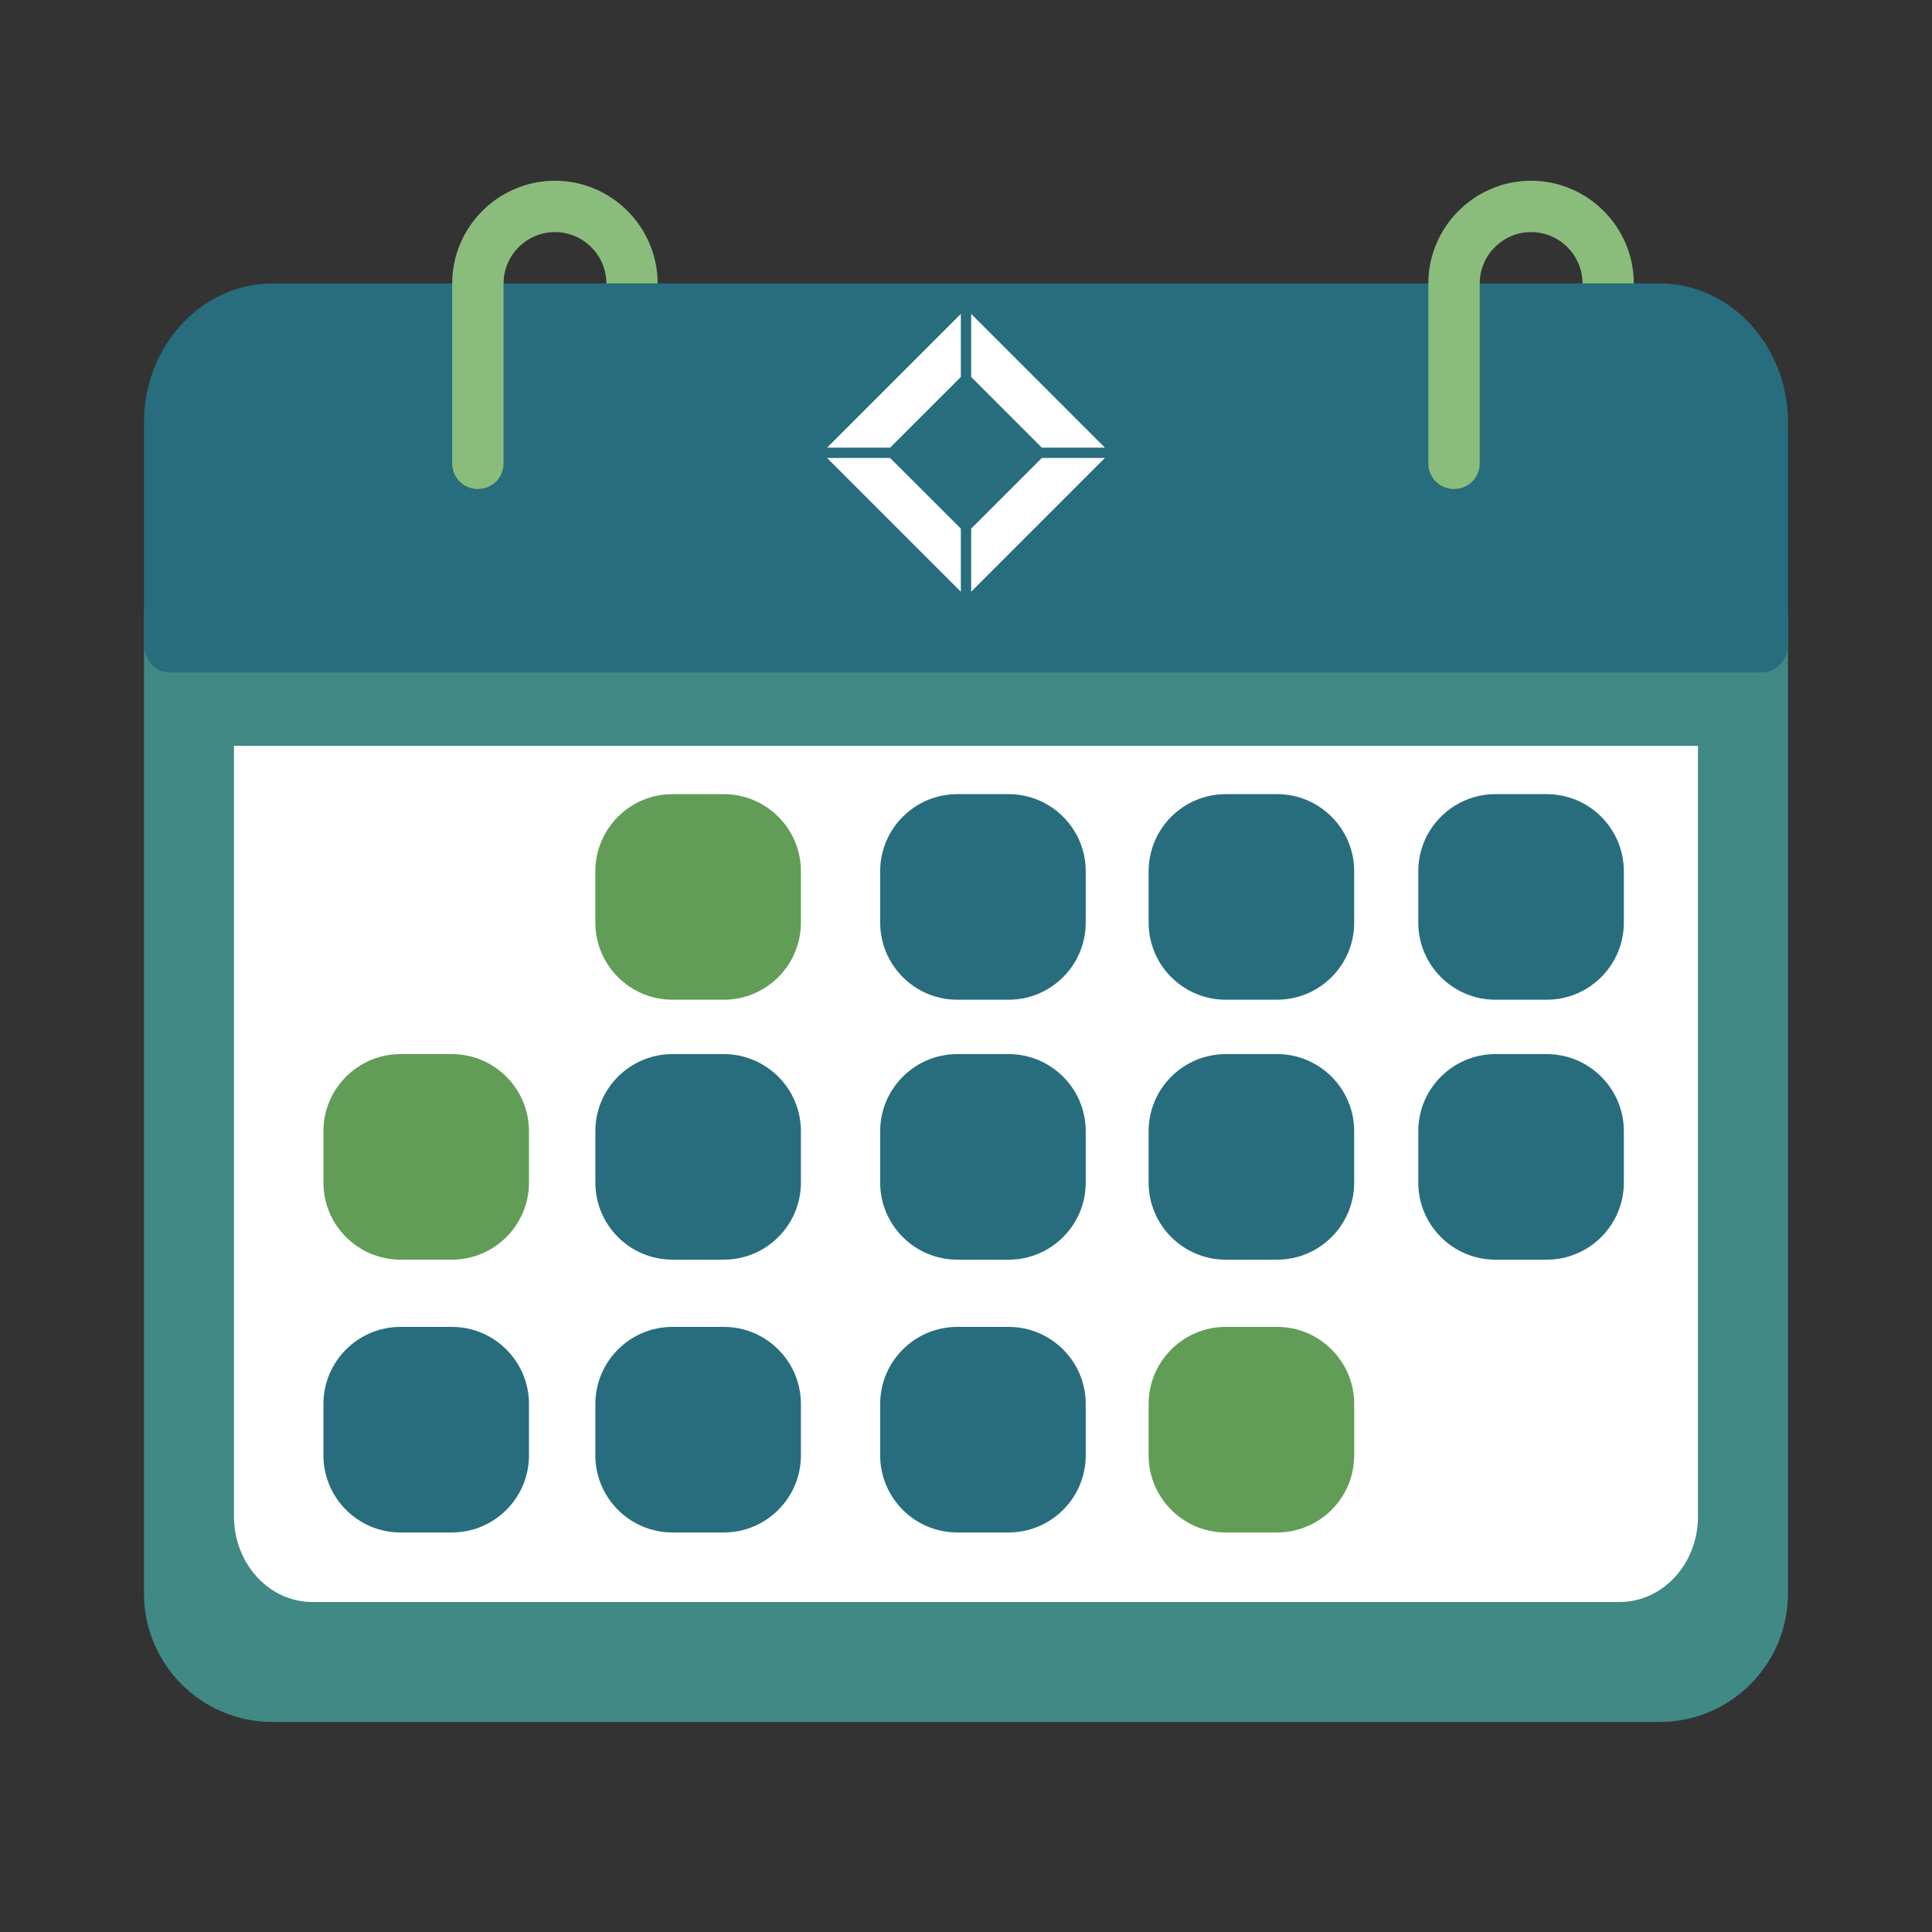 <svg xmlns="http://www.w3.org/2000/svg" id="uuid-a466296c-942d-4aaa-8844-a5e96de62b94" data-name="Layer 1" viewBox="0 0 400 400"><rect x="0" y="0" width="400" height="400" fill="#333333" stroke="none"/><defs><style>      .uuid-8f67cb42-67c2-4a7d-ba13-a3c0c9695ea1 {        fill: #fff;      }      .uuid-42031fa9-3306-4716-8aac-9be2b47115f1 {        fill: #408985;      }      .uuid-7fc14ccd-7a92-4868-a31b-1ead4c4d566b {        fill: #619d57;      }      .uuid-adff952f-f8ed-46cb-8387-1ca5a92cb5e2 {        fill: #8abd7b;      }      .uuid-1cc10b8f-5557-490d-827c-4cfb4a929f93 {        fill: #286d7e;      }    </style></defs><path class="uuid-42031fa9-3306-4716-8aac-9be2b47115f1" d="M364.87,122.51H35.13c-2.94,0-5.32,2.38-5.32,5.32v202.1c0,14.67,11.93,26.59,26.59,26.59h287.19c14.67,0,26.59-11.92,26.59-26.59V127.82c0-2.94-2.38-5.32-5.32-5.32h0Z"></path><path class="uuid-8f67cb42-67c2-4a7d-ba13-a3c0c9695ea1" d="M48.44,154.42h303.11v159.53c0,9.8-7.26,17.73-16.24,17.73H64.68c-8.96,0-16.24-7.93-16.24-17.73v-159.53h0Z"></path><path class="uuid-1cc10b8f-5557-490d-827c-4cfb4a929f93" d="M343.6,58.69H56.4c-14.66,0-26.59,12.9-26.59,28.76v46.02c0,3.18,2.38,5.75,5.32,5.75h329.74c2.94,0,5.32-2.58,5.32-5.75v-46.02c0-15.87-11.92-28.76-26.59-28.76h0Z"></path><path class="uuid-adff952f-f8ed-46cb-8387-1ca5a92cb5e2" d="M136.18,58.69h-10.64c0-5.85-4.79-10.64-10.64-10.64s-10.64,4.79-10.64,10.64v37.23c0,2.98-2.34,5.32-5.32,5.32s-5.32-2.34-5.32-5.32v-37.23c0-11.7,9.57-21.27,21.27-21.27s21.27,9.57,21.27,21.27h0Z"></path><path class="uuid-adff952f-f8ed-46cb-8387-1ca5a92cb5e2" d="M338.28,58.69h-10.64c0-5.85-4.79-10.64-10.64-10.64s-10.64,4.79-10.64,10.64v37.23c0,2.98-2.34,5.32-5.32,5.32s-5.32-2.34-5.32-5.32v-37.23c0-11.7,9.57-21.27,21.27-21.27s21.27,9.57,21.27,21.27h0Z"></path><path class="uuid-7fc14ccd-7a92-4868-a31b-1ead4c4d566b" d="M149.86,164.42h-10.64c-8.8,0-15.96,7.16-15.96,15.96v10.64c0,8.8,7.16,15.96,15.96,15.96h10.64c8.8,0,15.96-7.16,15.96-15.96v-10.64c0-8.8-7.16-15.96-15.96-15.96h0Z"></path><path class="uuid-1cc10b8f-5557-490d-827c-4cfb4a929f93" d="M208.83,164.42h-10.64c-8.8,0-15.96,7.16-15.96,15.96v10.64c0,8.8,7.16,15.96,15.96,15.96h10.64c8.8,0,15.96-7.16,15.96-15.96v-10.64c0-8.8-7.16-15.96-15.96-15.96h0Z"></path><path class="uuid-1cc10b8f-5557-490d-827c-4cfb4a929f93" d="M320.24,164.42h-10.64c-8.8,0-15.96,7.16-15.96,15.96v10.64c0,8.8,7.16,15.96,15.96,15.96h10.64c8.8,0,15.96-7.16,15.96-15.96v-10.64c0-8.8-7.16-15.96-15.96-15.96h0Z"></path><path class="uuid-7fc14ccd-7a92-4868-a31b-1ead4c4d566b" d="M93.56,218.24h-10.64c-8.8,0-15.96,7.16-15.96,15.96v10.64c0,8.8,7.16,15.96,15.96,15.96h10.64c8.8,0,15.96-7.16,15.96-15.96v-10.64c0-8.8-7.16-15.96-15.96-15.96h0Z"></path><path class="uuid-1cc10b8f-5557-490d-827c-4cfb4a929f93" d="M149.86,218.24h-10.64c-8.8,0-15.96,7.16-15.96,15.96v10.64c0,8.8,7.16,15.96,15.96,15.96h10.64c8.8,0,15.96-7.16,15.96-15.96v-10.64c0-8.8-7.16-15.96-15.96-15.96h0Z"></path><path class="uuid-1cc10b8f-5557-490d-827c-4cfb4a929f93" d="M208.83,218.24h-10.64c-8.8,0-15.96,7.16-15.96,15.96v10.64c0,8.8,7.16,15.96,15.96,15.96h10.64c8.8,0,15.96-7.16,15.96-15.96v-10.64c0-8.8-7.16-15.96-15.96-15.96h0Z"></path><path class="uuid-1cc10b8f-5557-490d-827c-4cfb4a929f93" d="M320.24,218.24h-10.64c-8.8,0-15.96,7.16-15.96,15.96v10.64c0,8.8,7.16,15.96,15.96,15.96h10.64c8.8,0,15.96-7.16,15.96-15.96v-10.64c0-8.8-7.16-15.96-15.96-15.96h0Z"></path><path class="uuid-1cc10b8f-5557-490d-827c-4cfb4a929f93" d="M93.56,274.72h-10.64c-8.8,0-15.96,7.16-15.96,15.96v10.64c0,8.8,7.16,15.96,15.96,15.96h10.64c8.8,0,15.96-7.16,15.96-15.96v-10.64c0-8.8-7.16-15.96-15.96-15.96h0Z"></path><path class="uuid-1cc10b8f-5557-490d-827c-4cfb4a929f93" d="M149.86,274.72h-10.64c-8.8,0-15.96,7.16-15.96,15.96v10.64c0,8.8,7.16,15.96,15.96,15.96h10.64c8.8,0,15.96-7.16,15.96-15.96v-10.64c0-8.8-7.16-15.96-15.96-15.96h0Z"></path><path class="uuid-1cc10b8f-5557-490d-827c-4cfb4a929f93" d="M208.83,274.72h-10.64c-8.8,0-15.96,7.16-15.96,15.96v10.64c0,8.8,7.16,15.96,15.96,15.96h10.64c8.8,0,15.96-7.16,15.96-15.96v-10.64c0-8.8-7.16-15.96-15.96-15.96h0Z"></path><g><polygon class="uuid-8f67cb42-67c2-4a7d-ba13-a3c0c9695ea1" points="184.29 92.68 198.93 78.05 198.93 64.99 171.24 92.68 184.29 92.68"></polygon><polygon class="uuid-8f67cb42-67c2-4a7d-ba13-a3c0c9695ea1" points="201.07 64.99 201.07 78.05 215.7 92.68 228.76 92.68 201.07 64.99"></polygon><polygon class="uuid-8f67cb42-67c2-4a7d-ba13-a3c0c9695ea1" points="198.93 109.45 184.29 94.82 171.24 94.82 198.93 122.51 198.93 109.45"></polygon><polygon class="uuid-8f67cb42-67c2-4a7d-ba13-a3c0c9695ea1" points="228.76 94.82 215.7 94.82 201.07 109.45 201.07 122.51 228.76 94.82"></polygon></g><path class="uuid-1cc10b8f-5557-490d-827c-4cfb4a929f93" d="M264.41,164.42h-10.64c-8.8,0-15.96,7.16-15.96,15.96v10.64c0,8.8,7.16,15.96,15.96,15.96h10.64c8.8,0,15.96-7.16,15.96-15.96v-10.64c0-8.8-7.16-15.96-15.96-15.96h0Z"></path><path class="uuid-1cc10b8f-5557-490d-827c-4cfb4a929f93" d="M264.41,218.24h-10.64c-8.8,0-15.96,7.16-15.96,15.96v10.64c0,8.8,7.16,15.96,15.96,15.96h10.64c8.8,0,15.96-7.16,15.96-15.96v-10.64c0-8.8-7.16-15.96-15.96-15.96h0Z"></path><path class="uuid-7fc14ccd-7a92-4868-a31b-1ead4c4d566b" d="M264.41,274.72h-10.64c-8.8,0-15.96,7.16-15.96,15.96v10.64c0,8.8,7.16,15.96,15.96,15.96h10.64c8.8,0,15.96-7.16,15.96-15.96v-10.64c0-8.8-7.16-15.96-15.96-15.96h0Z"></path></svg>